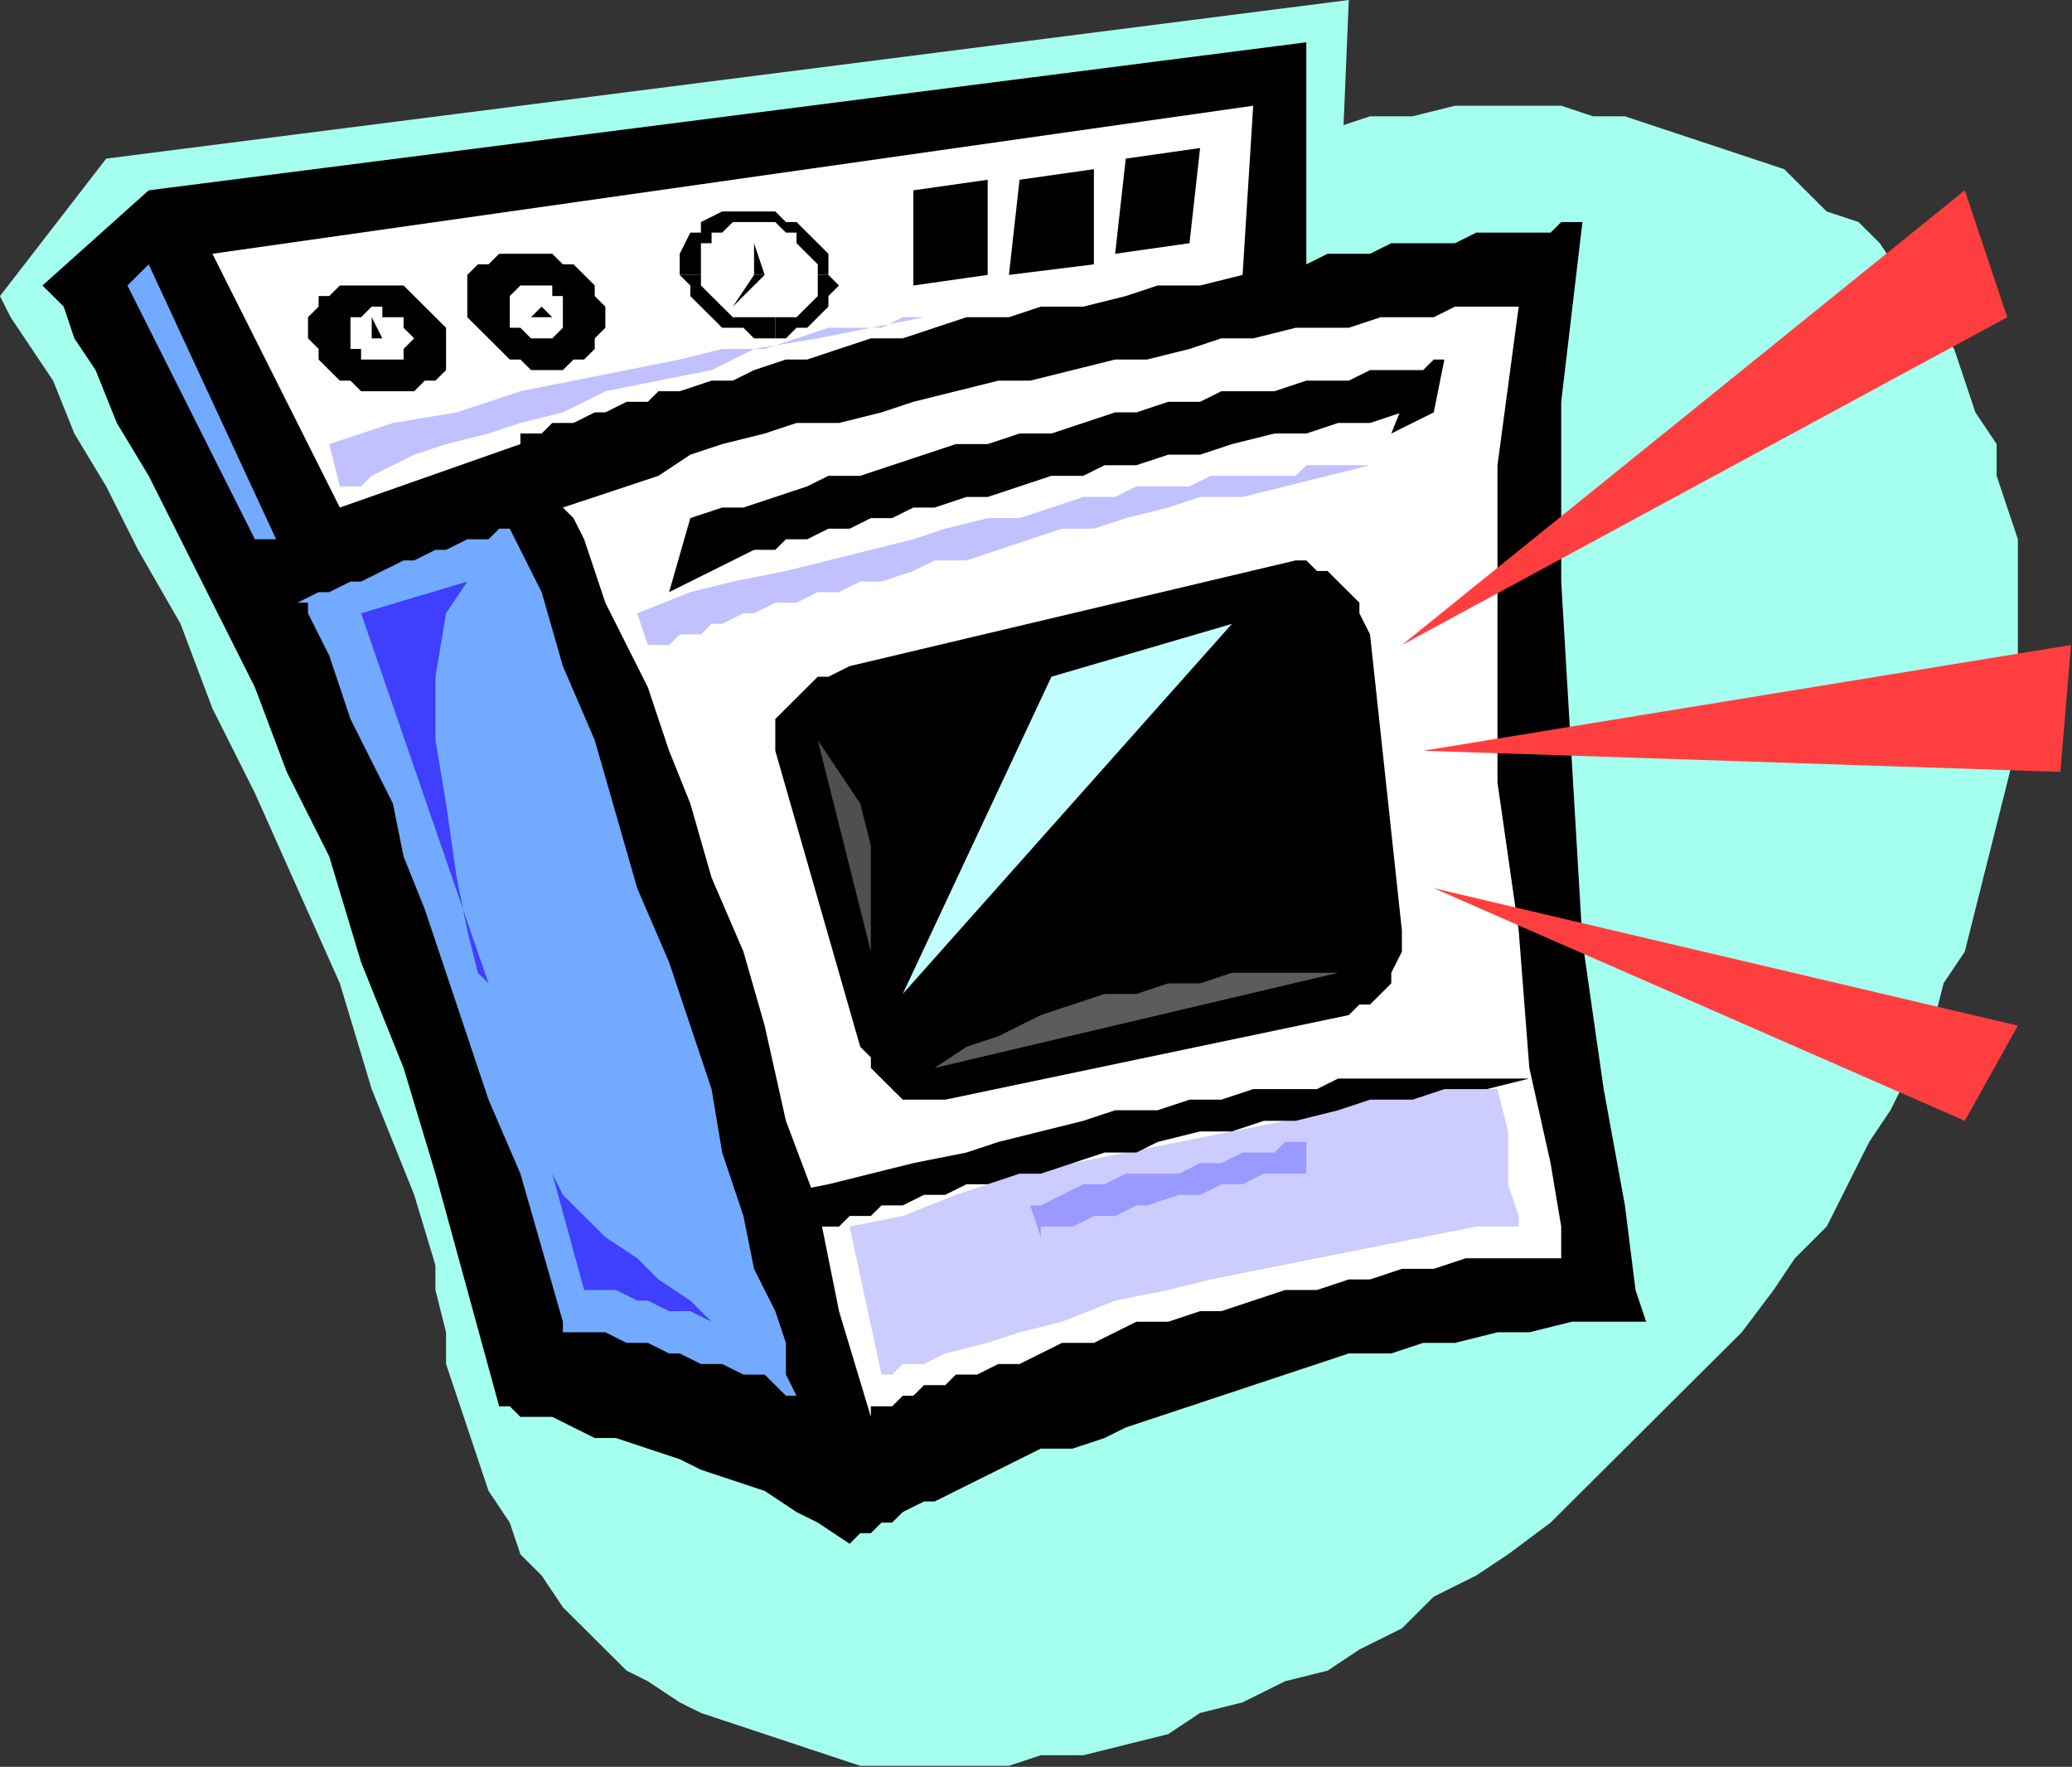<?xml version="1.0" encoding="UTF-8" standalone="no"?>
<svg
   xmlns:dc="http://purl.org/dc/elements/1.1/"
   xmlns:cc="http://creativecommons.org/ns#"
   xmlns:rdf="http://www.w3.org/1999/02/22-rdf-syntax-ns#"
   xmlns:svg="http://www.w3.org/2000/svg"
   xmlns="http://www.w3.org/2000/svg"
   xmlns:sodipodi="http://sodipodi.sourceforge.net/DTD/sodipodi-0.dtd"
   xmlns:inkscape="http://www.inkscape.org/namespaces/inkscape"
   version="1.0"
   width="51.74mm"
   height="44.12mm"
   id="svg85"
   sodipodi:docname="CLP00437.WMF">
  <rect width="100%" height="100%" fill="#333333" stroke="none"/>
  <sodipodi:namedview
     pagecolor="#ffffff"
     bordercolor="#666666"
     borderopacity="1"
     objecttolerance="10"
     gridtolerance="10"
     guidetolerance="10"
     inkscape:pageopacity="0"
     inkscape:pageshadow="2"
     inkscape:window-width="640"
     inkscape:window-height="480"
     id="namedview87" />
  <defs
     id="defs3">
    <pattern
       id="WMFhbasepattern"
       patternUnits="userSpaceOnUse"
       width="6"
       height="6"
       x="0"
       y="0" />
  </defs>
  <path
     style="fill:#a5ffef;fill-rule:evenodd;fill-opacity:1;stroke:none;"
     d="  M 127.297,0   L 126.295,23.951   L 128.299,23.951   L 130.304,22.953   L 132.309,22.953   L 135.316,22.953   L 137.32,21.955   L 139.325,21.955   L 141.33,21.955   L 144.337,21.955   L 146.341,20.957   L 148.346,20.957   L 149.348,20.957   L 151.353,20.957   L 152.355,20.957   L 153.358,20.957   L 154.36,20.957   L 154.36,20.957   L 152.355,37.922   L 151.353,55.885   L 152.355,74.846   L 154.36,91.81   L 156.365,106.78   L 158.369,118.755   L 160.374,126.738   L 160.374,129.732   L 156.365,129.732   L 153.358,130.73   L 149.348,130.73   L 145.339,130.73   L 142.332,131.728   L 138.323,131.728   L 135.316,132.726   L 131.306,132.726   L 128.299,133.724   L 124.29,133.724   L 121.283,134.722   L 118.276,135.72   L 115.269,135.72   L 112.262,136.718   L 109.255,137.716   L 106.248,137.716   L 103.241,138.714   L 100.234,139.712   L 98.229,140.71   L 96.224,140.71   L 94.22,141.708   L 92.215,141.708   L 90.21,142.705   L 88.206,143.703   L 86.201,143.703   L 85.199,144.701   L 84.196,144.701   L 83.194,144.701   L 82.192,145.699   L 82.192,145.699   L 81.189,145.699   L 81.189,145.699   L 78.182,143.703   L 75.175,142.705   L 72.168,141.708   L 69.161,139.712   L 66.154,138.714   L 63.147,137.716   L 60.14,136.718   L 57.133,136.718   L 55.129,135.72   L 53.124,135.72   L 50.117,134.722   L 49.115,134.722   L 47.11,133.724   L 46.108,133.724   L 45.105,133.724   L 45.105,133.724   L 42.098,122.747   L 39.091,112.767   L 35.082,102.788   L 32.075,92.808   L 28.065,83.827   L 24.056,74.846   L 20.047,66.862   L 17.04,58.878   L 13.03,51.893   L 10.023,45.905   L 7.016,40.916   L 5.012,35.926   L 3.007,32.932   L 1.002,29.938   L 0,27.942   L 0,27.942   L 10.023,14.969   L 127.297,0  z "
     id="path5" />
  <path
     style="fill:#a5ffef;fill-rule:evenodd;fill-opacity:1;stroke:none;"
     d="  M 110.257,163.662   L 113.264,161.666   L 117.274,160.668   L 121.283,158.672   L 125.292,157.675   L 128.299,155.679   L 132.309,153.683   L 135.316,150.689   L 139.325,148.693   L 142.332,146.697   L 146.341,143.703   L 149.348,140.71   L 152.355,137.716   L 155.362,134.722   L 158.369,131.728   L 161.376,128.734   L 164.384,125.74   L 167.391,121.749   L 169.395,118.755   L 172.402,115.761   L 174.407,111.769   L 176.412,107.778   L 178.416,104.784   L 180.421,100.792   L 182.426,96.8   L 183.428,92.808   L 185.433,89.815   L 186.435,85.823   L 187.437,81.831   L 188.44,77.839   L 189.442,73.848   L 190.444,69.856   L 190.444,65.864   L 190.444,61.872   L 190.444,58.878   L 190.444,54.887   L 190.444,50.895   L 189.442,47.901   L 188.44,44.907   L 188.44,41.913   L 186.435,38.92   L 185.433,35.926   L 184.43,32.932   L 182.426,29.938   L 181.423,27.942   L 179.419,25.946   L 177.414,22.953   L 175.409,20.957   L 172.402,19.959   L 170.398,17.963   L 168.393,15.967   L 165.386,14.969   L 162.379,13.971   L 159.372,12.973   L 156.365,11.975   L 153.358,10.977   L 150.351,10.977   L 147.344,9.979   L 144.337,9.979   L 140.327,9.979   L 137.32,9.979   L 133.311,10.977   L 129.302,10.977   L 126.295,11.975   L 122.285,12.973   L 118.276,14.969   L 114.267,15.967   L 110.257,17.963   L 107.25,18.961   L 103.241,20.957   L 100.234,22.953   L 96.224,25.946   L 92.215,27.942   L 89.208,29.938   L 86.201,32.932   L 82.192,35.926   L 79.185,38.92   L 76.178,41.913   L 73.171,44.907   L 70.164,47.901   L 68.159,50.895   L 65.152,54.887   L 62.145,57.881   L 60.14,61.872   L 58.136,64.866   L 55.129,68.858   L 53.124,72.85   L 51.119,75.843   L 50.117,79.835   L 48.112,83.827   L 47.11,87.819   L 45.105,91.81   L 44.103,94.804   L 43.101,98.796   L 42.098,102.788   L 42.098,106.78   L 41.096,110.771   L 41.096,114.763   L 41.096,118.755   L 41.096,121.749   L 42.098,125.74   L 42.098,128.734   L 43.101,131.728   L 44.103,134.722   L 45.105,137.716   L 46.108,140.71   L 48.112,143.703   L 49.115,146.697   L 51.119,148.693   L 53.124,151.687   L 55.129,153.683   L 57.133,155.679   L 59.138,157.675   L 61.143,158.672   L 64.15,160.668   L 66.154,161.666   L 69.161,162.664   L 72.168,163.662   L 75.175,164.66   L 78.182,165.658   L 81.189,166.656   L 84.196,166.656   L 88.206,166.656   L 91.213,166.656   L 95.222,166.656   L 98.229,165.658   L 102.239,165.658   L 106.248,164.66   L 110.257,163.662  z "
     id="path7" />
  <path
     style="fill:#000000;fill-rule:evenodd;fill-opacity:1;stroke:none;"
     d="  M 123.288,3.992   L 123.288,24.949   L 125.292,23.951   L 127.297,23.951   L 129.302,23.951   L 131.306,22.953   L 133.311,22.953   L 135.316,22.953   L 137.32,22.953   L 139.325,21.955   L 141.33,21.955   L 143.334,21.955   L 145.339,21.955   L 146.341,21.955   L 147.344,20.957   L 148.346,20.957   L 149.348,20.957   L 149.348,20.957   L 147.344,37.922   L 147.344,54.887   L 148.346,71.852   L 149.348,88.817   L 151.353,102.788   L 153.358,113.765   L 154.36,121.749   L 155.362,124.743   L 151.353,124.743   L 148.346,124.743   L 144.337,125.74   L 141.33,125.74   L 137.32,126.738   L 134.313,126.738   L 131.306,127.736   L 127.297,127.736   L 124.29,128.734   L 121.283,129.732   L 118.276,130.73   L 115.269,131.728   L 112.262,132.726   L 109.255,133.724   L 106.248,134.722   L 104.243,135.72   L 101.236,136.718   L 98.229,136.718   L 96.224,137.716   L 94.22,138.714   L 92.215,139.712   L 90.21,140.71   L 88.206,141.708   L 87.203,141.708   L 85.199,142.705   L 84.196,143.703   L 83.194,143.703   L 82.192,144.701   L 81.189,144.701   L 81.189,144.701   L 80.187,145.699   L 80.187,145.699   L 77.18,143.703   L 75.175,142.705   L 72.168,140.71   L 69.161,139.712   L 66.154,138.714   L 64.15,137.716   L 61.143,136.718   L 58.136,135.72   L 56.131,135.72   L 54.126,134.722   L 52.122,133.724   L 51.119,133.724   L 49.115,133.724   L 48.112,132.726   L 48.112,132.726   L 47.11,132.726   L 44.103,121.749   L 41.096,110.771   L 38.089,100.792   L 34.08,90.813   L 31.072,80.833   L 27.063,72.85   L 24.056,64.866   L 20.047,56.883   L 17.04,50.895   L 14.033,44.907   L 11.026,39.918   L 9.021,34.928   L 7.016,31.934   L 6.014,28.94   L 5.012,27.942   L 4.009,26.944   L 14.033,17.963   L 123.288,3.992  z "
     id="path9" />
  <path
     style="fill:#ffffff;fill-rule:evenodd;fill-opacity:1;stroke:none;"
     d="  M 82.192,133.724   L 82.192,133.724   L 82.192,132.726   L 82.192,132.726   L 83.194,132.726   L 84.196,132.726   L 85.199,131.728   L 86.201,131.728   L 87.203,130.73   L 89.208,130.73   L 90.21,129.732   L 92.215,129.732   L 94.22,128.734   L 96.224,128.734   L 98.229,127.736   L 100.234,126.738   L 103.241,126.738   L 105.246,125.74   L 107.25,124.743   L 110.257,124.743   L 113.264,123.745   L 115.269,123.745   L 118.276,122.747   L 121.283,121.749   L 124.29,121.749   L 127.297,120.751   L 129.302,120.751   L 132.309,119.753   L 135.316,119.753   L 138.323,118.755   L 141.33,118.755   L 144.337,118.755   L 147.344,118.755   L 147.344,115.761   L 146.341,109.773   L 144.337,100.792   L 143.334,87.819   L 141.33,73.848   L 141.33,58.878   L 141.33,43.909   L 143.334,28.94   L 142.332,28.94   L 142.332,28.94   L 141.33,28.94   L 140.327,28.94   L 138.323,28.94   L 137.32,28.94   L 135.316,29.938   L 132.309,29.938   L 130.304,29.938   L 127.297,30.936   L 125.292,30.936   L 122.285,30.936   L 118.276,31.934   L 115.269,31.934   L 112.262,32.932   L 108.253,33.93   L 105.246,33.93   L 101.236,34.928   L 97.227,35.926   L 94.22,35.926   L 90.21,36.924   L 86.201,37.922   L 83.194,38.92   L 79.185,39.918   L 75.175,39.918   L 72.168,40.916   L 68.159,41.913   L 65.152,42.911   L 62.145,44.907   L 59.138,45.905   L 56.131,46.903   L 53.124,47.901   L 53.124,47.901   L 54.126,48.899   L 55.129,50.895   L 56.131,53.889   L 57.133,56.883   L 59.138,60.874   L 61.143,64.866   L 63.147,70.854   L 65.152,75.843   L 67.157,82.829   L 70.164,89.815   L 72.168,96.8   L 74.173,105.782   L 77.18,113.765   L 79.185,123.745   L 82.192,133.724  z "
     id="path11" />
  <path
     style="fill:#ffffff;fill-rule:evenodd;fill-opacity:1;stroke:none;"
     d="  M 20.047,23.951   L 32.075,47.901   L 49.115,41.913   L 49.115,41.913   L 49.115,41.913   L 49.115,40.916   L 50.117,40.916   L 50.117,40.916   L 51.119,40.916   L 52.122,39.918   L 53.124,39.918   L 54.126,39.918   L 56.131,38.92   L 57.133,38.92   L 59.138,37.922   L 61.143,37.922   L 62.145,36.924   L 64.15,36.924   L 67.157,35.926   L 69.161,35.926   L 71.166,34.928   L 74.173,33.93   L 76.178,33.93   L 79.185,32.932   L 82.192,31.934   L 85.199,31.934   L 88.206,30.936   L 91.213,29.938   L 95.222,29.938   L 98.229,28.94   L 102.239,28.94   L 106.248,27.942   L 109.255,26.944   L 113.264,26.944   L 117.274,25.946   L 118.276,9.979   L 20.047,23.951  z "
     id="path13" />
  <path
     style="fill:#72aaff;fill-rule:evenodd;fill-opacity:1;stroke:none;"
     d="  M 48.112,49.897   L 48.112,49.897   L 48.112,49.897   L 47.11,49.897   L 46.108,50.895   L 45.105,50.895   L 44.103,50.895   L 42.098,51.893   L 41.096,51.893   L 39.091,52.891   L 38.089,52.891   L 36.084,53.889   L 34.08,54.887   L 33.077,54.887   L 31.072,55.885   L 30.07,55.885   L 28.065,56.883   L 29.068,56.883   L 29.068,57.881   L 30.07,59.876   L 31.072,61.872   L 32.075,64.866   L 33.077,67.86   L 35.082,71.852   L 37.087,75.843   L 38.089,80.833   L 40.094,85.823   L 42.098,91.81   L 44.103,97.798   L 46.108,103.786   L 49.115,110.771   L 51.119,117.757   L 53.124,124.743   L 53.124,124.743   L 53.124,125.74   L 54.126,125.74   L 56.131,125.74   L 57.133,125.74   L 59.138,126.738   L 61.143,126.738   L 63.147,127.736   L 64.15,127.736   L 66.154,128.734   L 68.159,128.734   L 70.164,129.732   L 72.168,129.732   L 73.171,130.73   L 74.173,131.728   L 75.175,131.728   L 75.175,131.728   L 74.173,129.732   L 74.173,126.738   L 73.171,123.745   L 71.166,119.753   L 70.164,114.763   L 68.159,108.775   L 67.157,102.788   L 65.152,96.8   L 63.147,90.813   L 60.14,83.827   L 58.136,76.841   L 56.131,69.856   L 53.124,62.87   L 51.119,55.885   L 48.112,49.897  z "
     id="path15" />
  <path
     style="fill:#000000;fill-rule:evenodd;fill-opacity:1;stroke:none;"
     d="  M 127.297,95.802   L 128.299,94.804   L 129.302,94.804   L 130.304,93.806   L 131.306,92.808   L 131.306,91.81   L 132.309,89.815   L 132.309,88.817   L 132.309,87.819   L 129.302,59.876   L 128.299,57.881   L 128.299,56.883   L 127.297,55.885   L 126.295,54.887   L 125.292,53.889   L 124.29,53.889   L 123.288,52.891   L 122.285,52.891   L 80.187,62.87   L 78.182,63.868   L 77.18,63.868   L 76.178,64.866   L 75.175,65.864   L 74.173,66.862   L 73.171,67.86   L 73.171,69.856   L 73.171,70.854   L 81.189,98.796   L 82.192,99.794   L 82.192,100.792   L 83.194,101.79   L 84.196,102.788   L 85.199,103.786   L 86.201,103.786   L 87.203,103.786   L 89.208,103.786   L 127.297,95.802  z "
     id="path17" />
  <path
     style="fill:#ccccff;fill-rule:evenodd;fill-opacity:1;stroke:none;"
     d="  M 80.187,115.761   L 83.194,129.732   L 84.196,129.732   L 85.199,128.734   L 87.203,128.734   L 89.208,127.736   L 93.217,126.738   L 96.224,125.74   L 100.234,124.743   L 105.246,122.747   L 110.257,121.749   L 114.267,120.751   L 119.278,119.753   L 124.29,118.755   L 129.302,117.757   L 134.313,116.759   L 139.325,115.761   L 143.334,115.761   L 143.334,114.763   L 142.332,111.769   L 142.332,106.78   L 141.33,102.788   L 141.33,102.788   L 139.325,102.788   L 138.323,102.788   L 135.316,102.788   L 132.309,103.786   L 129.302,103.786   L 125.292,104.784   L 121.283,105.782   L 116.271,106.78   L 111.26,107.778   L 106.248,108.775   L 101.236,109.773   L 96.224,110.771   L 90.21,112.767   L 85.199,114.763   L 80.187,115.761  z "
     id="path19" />
  <path
     style="fill:#3f3fff;fill-rule:evenodd;fill-opacity:1;stroke:none;"
     d="  M 44.103,54.887   L 34.08,57.881   L 46.108,92.808   L 45.105,91.81   L 44.103,87.819   L 43.101,82.829   L 42.098,75.843   L 41.096,69.856   L 41.096,63.868   L 42.098,57.881   L 44.103,54.887  z "
     id="path21" />
  <path
     style="fill:#3f3fff;fill-rule:evenodd;fill-opacity:1;stroke:none;"
     d="  M 52.122,110.771   L 55.129,121.749   L 55.129,121.749   L 56.131,121.749   L 58.136,121.749   L 60.14,122.747   L 61.143,122.747   L 63.147,123.745   L 65.152,123.745   L 67.157,124.743   L 66.154,123.745   L 65.152,122.747   L 62.145,120.751   L 60.14,118.755   L 57.133,116.759   L 55.129,114.763   L 53.124,112.767   L 52.122,110.771  z "
     id="path23" />
  <path
     style="fill:#72aaff;fill-rule:evenodd;fill-opacity:1;stroke:none;"
     d="  M 26.061,50.895   L 24.056,50.895   L 12.028,26.944   L 14.033,24.949   L 26.061,50.895  z "
     id="path25" />
  <path
     style="fill:#5b5b5b;fill-rule:evenodd;fill-opacity:1;stroke:none;"
     d="  M 88.206,100.792   L 126.295,91.81   L 125.292,91.81   L 125.292,91.81   L 123.288,91.81   L 122.285,91.81   L 120.281,91.81   L 118.276,91.81   L 116.271,91.81   L 113.264,92.808   L 110.257,92.808   L 107.25,93.806   L 104.243,93.806   L 101.236,94.804   L 98.229,95.802   L 94.22,97.798   L 91.213,98.796   L 88.206,100.792  z "
     id="path27" />
  <path
     style="fill:#c1ffff;fill-rule:evenodd;fill-opacity:1;stroke:none;"
     d="  M 116.271,58.878   L 99.232,63.868   L 85.199,93.806   L 116.271,58.878  z "
     id="path29" />
  <path
     style="fill:#000000;fill-rule:evenodd;fill-opacity:1;stroke:none;"
     d="  M 65.152,48.899   L 67.157,52.891   L 67.157,52.891   L 67.157,52.891   L 68.159,52.891   L 68.159,52.891   L 69.161,52.891   L 70.164,51.893   L 71.166,51.893   L 73.171,51.893   L 74.173,50.895   L 76.178,50.895   L 78.182,49.897   L 80.187,49.897   L 82.192,48.899   L 84.196,48.899   L 86.201,47.901   L 88.206,47.901   L 91.213,46.903   L 93.217,46.903   L 96.224,45.905   L 99.232,44.907   L 102.239,44.907   L 104.243,43.909   L 107.25,43.909   L 110.257,42.911   L 113.264,42.911   L 116.271,41.913   L 120.281,40.916   L 123.288,40.916   L 126.295,39.918   L 129.302,39.918   L 132.309,38.92   L 135.316,38.92   L 136.318,33.93   L 136.318,33.93   L 136.318,33.93   L 135.316,33.93   L 134.313,34.928   L 133.311,34.928   L 132.309,34.928   L 130.304,34.928   L 129.302,34.928   L 127.297,35.926   L 125.292,35.926   L 123.288,35.926   L 120.281,36.924   L 118.276,36.924   L 115.269,36.924   L 113.264,37.922   L 110.257,37.922   L 107.25,38.92   L 105.246,38.92   L 102.239,39.918   L 99.232,40.916   L 96.224,40.916   L 93.217,41.913   L 90.21,41.913   L 87.203,42.911   L 84.196,43.909   L 81.189,44.907   L 78.182,44.907   L 76.178,45.905   L 73.171,46.903   L 70.164,47.901   L 68.159,47.901   L 65.152,48.899  z "
     id="path31" />
  <path
     style="fill:#000000;fill-rule:evenodd;fill-opacity:1;stroke:none;"
     d="  M 75.175,116.759   L 75.175,116.759   L 75.175,116.759   L 75.175,116.759   L 76.178,115.761   L 77.18,115.761   L 78.182,115.761   L 79.185,115.761   L 80.187,114.763   L 82.192,114.763   L 83.194,113.765   L 85.199,113.765   L 87.203,112.767   L 89.208,112.767   L 91.213,111.769   L 93.217,111.769   L 96.224,110.771   L 98.229,110.771   L 101.236,109.773   L 104.243,108.775   L 107.25,108.775   L 109.255,107.778   L 113.264,106.78   L 116.271,106.78   L 119.278,105.782   L 122.285,105.782   L 126.295,104.784   L 129.302,103.786   L 133.311,103.786   L 136.318,102.788   L 140.327,102.788   L 144.337,101.79   L 148.346,101.79   L 148.346,101.79   L 148.346,101.79   L 147.344,101.79   L 147.344,101.79   L 146.341,101.79   L 145.339,101.79   L 144.337,101.79   L 143.334,101.79   L 142.332,101.79   L 140.327,101.79   L 139.325,101.79   L 137.32,101.79   L 135.316,101.79   L 133.311,101.79   L 131.306,101.79   L 129.302,101.79   L 126.295,101.79   L 124.29,102.788   L 121.283,102.788   L 118.276,102.788   L 115.269,103.786   L 112.262,103.786   L 109.255,104.784   L 105.246,104.784   L 102.239,105.782   L 98.229,106.78   L 94.22,107.778   L 91.213,108.775   L 86.201,109.773   L 82.192,110.771   L 78.182,111.769   L 73.171,112.767   L 75.175,116.759  z "
     id="path33" />
  <path
     style="fill:#c1c1ff;fill-rule:evenodd;fill-opacity:1;stroke:none;"
     d="  M 60.14,57.881   L 61.143,60.874   L 62.145,60.874   L 62.145,60.874   L 62.145,60.874   L 63.147,60.874   L 63.147,60.874   L 64.15,59.876   L 65.152,59.876   L 66.154,59.876   L 67.157,58.878   L 68.159,58.878   L 70.164,57.881   L 71.166,57.881   L 73.171,56.883   L 75.175,56.883   L 77.18,55.885   L 79.185,55.885   L 81.189,54.887   L 83.194,54.887   L 86.201,53.889   L 88.206,52.891   L 91.213,52.891   L 94.22,51.893   L 97.227,50.895   L 100.234,49.897   L 103.241,49.897   L 106.248,48.899   L 110.257,47.901   L 113.264,46.903   L 117.274,46.903   L 121.283,45.905   L 125.292,44.907   L 129.302,43.909   L 129.302,43.909   L 129.302,43.909   L 129.302,43.909   L 128.299,43.909   L 128.299,43.909   L 127.297,43.909   L 126.295,43.909   L 126.295,43.909   L 125.292,43.909   L 123.288,43.909   L 122.285,44.907   L 121.283,44.907   L 119.278,44.907   L 118.276,44.907   L 116.271,44.907   L 114.267,44.907   L 112.262,45.905   L 110.257,45.905   L 107.25,45.905   L 105.246,46.903   L 102.239,46.903   L 99.232,47.901   L 96.224,48.899   L 93.217,48.899   L 89.208,49.897   L 86.201,50.895   L 82.192,51.893   L 78.182,52.891   L 74.173,53.889   L 69.161,54.887   L 65.152,55.885   L 60.14,57.881  z "
     id="path35" />
  <path
     style="fill:#000000;fill-rule:evenodd;fill-opacity:1;stroke:none;"
     d="  M 106.248,14.969   L 113.264,13.971   L 112.262,22.953   L 105.246,23.951   L 106.248,14.969  z "
     id="path37" />
  <path
     style="fill:#000000;fill-rule:evenodd;fill-opacity:1;stroke:none;"
     d="  M 96.224,16.965   L 103.241,15.967   L 103.241,24.949   L 95.222,25.946   L 96.224,16.965  z "
     id="path39" />
  <path
     style="fill:#000000;fill-rule:evenodd;fill-opacity:1;stroke:none;"
     d="  M 86.201,17.963   L 93.217,16.965   L 93.217,25.946   L 86.201,26.944   L 86.201,17.963  z "
     id="path41" />
  <path
     style="fill:#000000;fill-rule:evenodd;fill-opacity:1;stroke:none;"
     d="  M 37.087,36.924   L 38.089,36.924   L 39.091,36.924   L 40.094,35.926   L 41.096,35.926   L 42.098,34.928   L 42.098,33.93   L 42.098,32.932   L 42.098,31.934   L 42.098,30.936   L 41.096,29.938   L 40.094,28.94   L 39.091,27.942   L 38.089,26.944   L 37.087,26.944   L 36.084,26.944   L 35.082,26.944   L 33.077,26.944   L 32.075,26.944   L 31.072,27.942   L 30.07,27.942   L 30.07,28.94   L 29.068,29.938   L 29.068,30.936   L 29.068,31.934   L 30.07,32.932   L 30.07,33.93   L 31.072,34.928   L 32.075,35.926   L 33.077,35.926   L 34.08,36.924   L 36.084,36.924   L 37.087,36.924  z "
     id="path43" />
  <path
     style="fill:#000000;fill-rule:evenodd;fill-opacity:1;stroke:none;"
     d="  M 51.119,34.928   L 53.124,34.928   L 54.126,33.93   L 55.129,33.93   L 56.131,32.932   L 56.131,31.934   L 57.133,30.936   L 57.133,29.938   L 57.133,28.94   L 56.131,27.942   L 56.131,26.944   L 55.129,25.946   L 54.126,24.949   L 53.124,24.949   L 52.122,23.951   L 50.117,23.951   L 49.115,23.951   L 48.112,23.951   L 47.11,23.951   L 46.108,24.949   L 45.105,24.949   L 44.103,25.946   L 44.103,26.944   L 44.103,27.942   L 44.103,28.94   L 44.103,29.938   L 45.105,30.936   L 46.108,31.934   L 47.11,32.932   L 48.112,33.93   L 49.115,33.93   L 50.117,34.928   L 51.119,34.928  z "
     id="path45" />
  <path
     style="fill:#ffffff;fill-rule:evenodd;fill-opacity:1;stroke:none;"
     d="  M 36.084,33.93   L 37.087,33.93   L 38.089,33.93   L 38.089,32.932   L 39.091,31.934   L 38.089,30.936   L 38.089,30.936   L 38.089,29.938   L 37.087,29.938   L 37.087,29.938   L 36.084,29.938   L 36.084,28.94   L 35.082,28.94   L 34.08,29.938   L 33.077,29.938   L 33.077,30.936   L 33.077,31.934   L 33.077,31.934   L 33.077,32.932   L 34.08,32.932   L 34.08,33.93   L 34.08,33.93   L 35.082,33.93   L 36.084,33.93   L 36.084,33.93  z "
     id="path47" />
  <path
     style="fill:#ffffff;fill-rule:evenodd;fill-opacity:1;stroke:none;"
     d="  M 51.119,31.934   L 52.122,31.934   L 53.124,30.936   L 53.124,29.938   L 53.124,28.94   L 53.124,28.94   L 53.124,27.942   L 52.122,27.942   L 52.122,27.942   L 52.122,26.944   L 51.119,26.944   L 50.117,26.944   L 50.117,26.944   L 49.115,26.944   L 48.112,27.942   L 48.112,27.942   L 48.112,28.94   L 48.112,29.938   L 48.112,29.938   L 48.112,30.936   L 49.115,30.936   L 49.115,30.936   L 50.117,31.934   L 50.117,31.934   L 51.119,31.934  z "
     id="path49" />
  <path
     style="fill:#c1c1ff;fill-rule:evenodd;fill-opacity:1;stroke:none;"
     d="  M 31.072,41.913   L 32.075,45.905   L 33.077,45.905   L 34.08,45.905   L 35.082,44.907   L 37.087,43.909   L 39.091,42.911   L 42.098,41.913   L 46.108,40.916   L 49.115,39.918   L 53.124,38.92   L 57.133,36.924   L 62.145,35.926   L 67.157,34.928   L 71.166,32.932   L 77.18,31.934   L 82.192,30.936   L 87.203,29.938   L 86.201,29.938   L 86.201,29.938   L 85.199,29.938   L 83.194,30.936   L 81.189,30.936   L 78.182,30.936   L 75.175,31.934   L 72.168,32.932   L 68.159,32.932   L 64.15,33.93   L 59.138,34.928   L 54.126,35.926   L 49.115,36.924   L 43.101,38.92   L 37.087,39.918   L 31.072,41.913  z "
     id="path51" />
  <path
     style="fill:#000000;fill-rule:evenodd;fill-opacity:1;stroke:none;"
     d="  M 35.082,29.938   L 35.082,31.934   L 36.084,31.934   L 35.082,29.938  z "
     id="path53" />
  <path
     style="fill:#000000;fill-rule:evenodd;fill-opacity:1;stroke:none;"
     d="  M 52.122,29.938   L 51.119,28.94   L 50.117,29.938   L 52.122,29.938  z "
     id="path55" />
  <path
     style="fill:#000000;fill-rule:evenodd;fill-opacity:1;stroke:none;"
     d="  M 65.152,48.899   L 63.147,55.885   L 73.171,50.895   L 65.152,48.899  z "
     id="path57" />
  <path
     style="fill:#000000;fill-rule:evenodd;fill-opacity:1;stroke:none;"
     d="  M 135.316,38.92   L 131.306,40.916   L 133.311,35.926   L 135.316,38.92  z "
     id="path59" />
  <path
     style="fill:#ffffff;fill-rule:evenodd;fill-opacity:1;stroke:none;"
     d="  M 73.171,30.936   L 74.173,30.936   L 75.175,30.936   L 76.178,29.938   L 77.18,29.938   L 77.18,28.94   L 78.182,27.942   L 78.182,26.944   L 78.182,25.946   L 77.18,24.949   L 77.18,23.951   L 76.178,22.953   L 75.175,21.955   L 74.173,20.957   L 73.171,20.957   L 71.166,19.959   L 70.164,19.959   L 69.161,19.959   L 68.159,20.957   L 67.157,20.957   L 66.154,21.955   L 65.152,22.953   L 65.152,23.951   L 65.152,24.949   L 65.152,25.946   L 65.152,26.944   L 66.154,27.942   L 67.157,28.94   L 68.159,29.938   L 69.161,29.938   L 70.164,30.936   L 71.166,30.936   L 73.171,30.936  z "
     id="path61" />
  <path
     style="fill:#000000;fill-rule:evenodd;fill-opacity:1;stroke:none;"
     d="  M 77.18,25.946   L 77.18,25.946   L 77.18,26.944   L 77.18,27.942   L 77.18,27.942   L 76.178,28.94   L 75.175,29.938   L 75.175,29.938   L 74.173,29.938   L 73.171,29.938   L 73.171,31.934   L 74.173,31.934   L 75.175,30.936   L 76.178,30.936   L 77.18,29.938   L 78.182,28.94   L 78.182,27.942   L 79.185,26.944   L 78.182,25.946   L 78.182,25.946   L 77.18,25.946  z "
     id="path63" />
  <path
     style="fill:#000000;fill-rule:evenodd;fill-opacity:1;stroke:none;"
     d="  M 70.164,20.957   L 70.164,20.957   L 71.166,20.957   L 73.171,20.957   L 74.173,21.955   L 75.175,21.955   L 75.175,22.953   L 76.178,23.951   L 77.18,24.949   L 77.18,25.946   L 78.182,25.946   L 78.182,23.951   L 77.18,22.953   L 76.178,21.955   L 75.175,20.957   L 74.173,20.957   L 73.171,19.959   L 72.168,19.959   L 70.164,19.959   L 70.164,19.959   L 70.164,20.957  z "
     id="path65" />
  <path
     style="fill:#000000;fill-rule:evenodd;fill-opacity:1;stroke:none;"
     d="  M 66.154,25.946   L 66.154,25.946   L 66.154,24.949   L 66.154,23.951   L 66.154,22.953   L 67.157,22.953   L 67.157,21.955   L 68.159,21.955   L 69.161,20.957   L 70.164,20.957   L 70.164,19.959   L 69.161,19.959   L 68.159,19.959   L 66.154,20.957   L 66.154,21.955   L 65.152,21.955   L 64.15,23.951   L 64.15,24.949   L 64.15,25.946   L 64.15,25.946   L 66.154,25.946  z "
     id="path67" />
  <path
     style="fill:#000000;fill-rule:evenodd;fill-opacity:1;stroke:none;"
     d="  M 73.171,29.938   L 73.171,29.938   L 71.166,29.938   L 70.164,29.938   L 69.161,29.938   L 68.159,28.94   L 67.157,27.942   L 67.157,27.942   L 66.154,26.944   L 66.154,25.946   L 64.15,25.946   L 65.152,26.944   L 65.152,27.942   L 66.154,28.94   L 67.157,29.938   L 68.159,30.936   L 70.164,30.936   L 71.166,31.934   L 73.171,31.934   L 73.171,31.934   L 73.171,29.938  z "
     id="path69" />
  <path
     style="fill:#000000;fill-rule:evenodd;fill-opacity:1;stroke:none;"
     d="  M 71.166,22.953   L 71.166,25.946   L 72.168,25.946   L 71.166,22.953  z "
     id="path71" />
  <path
     style="fill:#000000;fill-rule:evenodd;fill-opacity:1;stroke:none;"
     d="  M 71.166,25.946   L 69.161,28.94   L 72.168,25.946   L 71.166,25.946  z "
     id="path73" />
  <path
     style="fill:#ff3f3f;fill-rule:evenodd;fill-opacity:1;stroke:none;"
     d="  M 132.309,60.874   L 185.433,17.963   L 189.442,29.938   L 132.309,60.874  z "
     id="path75" />
  <path
     style="fill:#ff3f3f;fill-rule:evenodd;fill-opacity:1;stroke:none;"
     d="  M 134.313,70.854   L 195.456,60.874   L 194.454,72.85   L 134.313,70.854  z "
     id="path77" />
  <path
     style="fill:#ff3f3f;fill-rule:evenodd;fill-opacity:1;stroke:none;"
     d="  M 135.316,83.827   L 190.444,96.8   L 185.433,105.782   L 135.316,83.827  z "
     id="path79" />
  <path
     style="fill:#9999ff;fill-rule:evenodd;fill-opacity:1;stroke:none;"
     d="  M 97.227,113.765   L 98.229,116.759   L 98.229,116.759   L 98.229,115.761   L 99.232,115.761   L 100.234,115.761   L 101.236,115.761   L 103.241,114.763   L 105.246,114.763   L 107.25,113.765   L 108.253,113.765   L 111.26,112.767   L 113.264,112.767   L 115.269,111.769   L 117.274,111.769   L 119.278,110.771   L 121.283,110.771   L 123.288,110.771   L 123.288,107.778   L 123.288,107.778   L 122.285,107.778   L 121.283,107.778   L 120.281,108.775   L 118.276,108.775   L 117.274,108.775   L 115.269,109.773   L 113.264,109.773   L 111.26,110.771   L 108.253,110.771   L 106.248,110.771   L 104.243,111.769   L 102.239,111.769   L 100.234,112.767   L 98.229,113.765   L 97.227,113.765  z "
     id="path81" />
  <path
     style="fill:#4f4f4f;fill-rule:evenodd;fill-opacity:1;stroke:none;"
     d="  M 77.18,69.856   L 82.192,89.815   L 82.192,89.815   L 82.192,87.819   L 82.192,85.823   L 82.192,82.829   L 82.192,79.835   L 81.189,75.843   L 79.185,72.85   L 77.18,69.856  z "
     id="path83" />
</svg>
